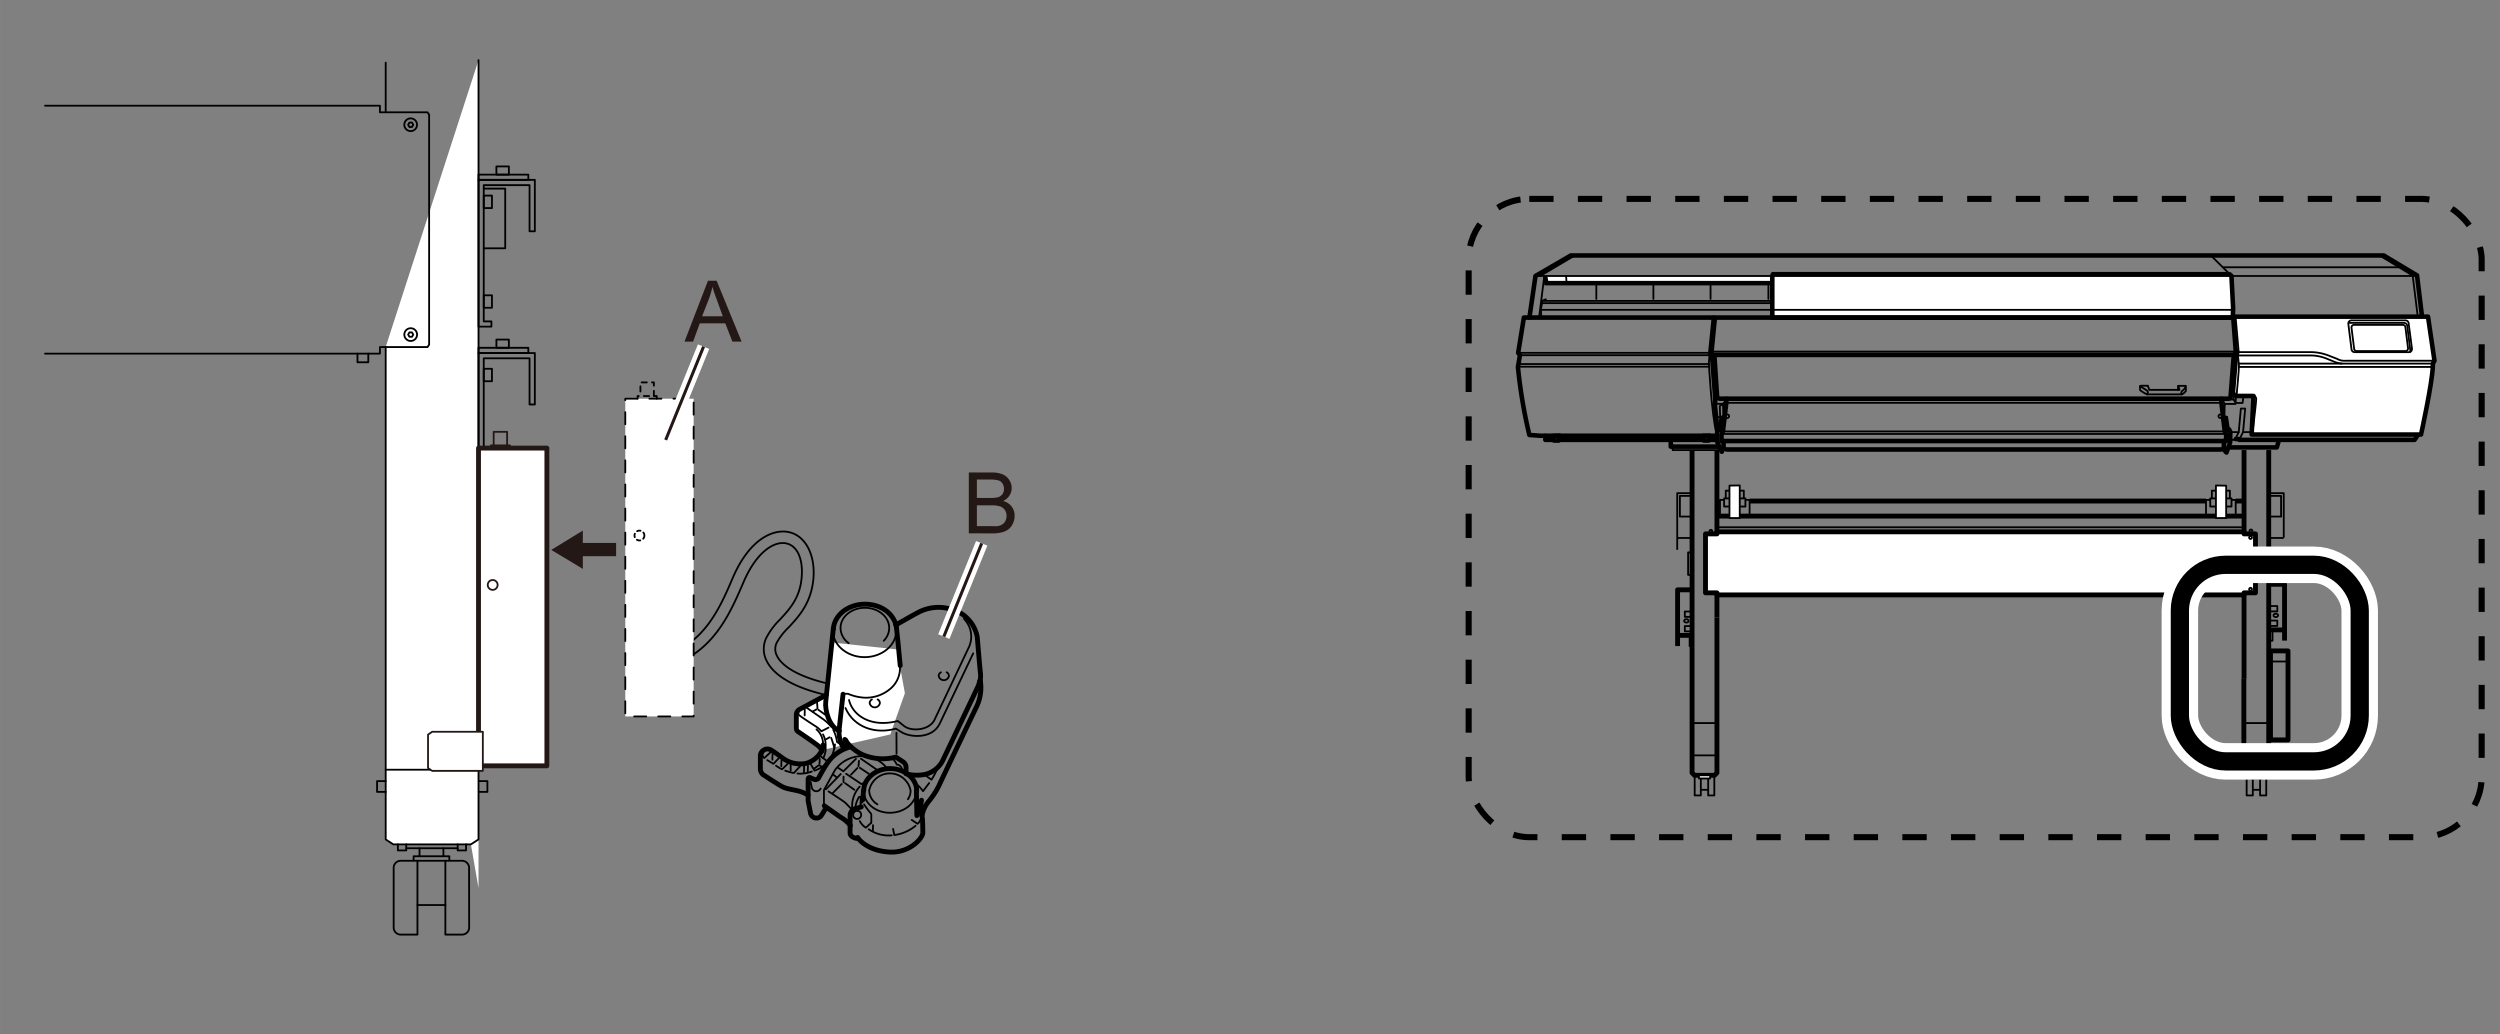<svg xmlns="http://www.w3.org/2000/svg" width="145mm" height="60mm" viewBox="0 0 411.02 170.08"><rect x="0" y="0" width="411.02" height="170.08" fill="#808080" stroke="none"/><defs><style>.cls-1,.cls-12,.cls-13,.cls-14,.cls-15,.cls-17,.cls-19,.cls-20,.cls-21,.cls-22,.cls-23,.cls-24,.cls-3,.cls-4,.cls-5,.cls-6,.cls-7,.cls-9{fill:none;}.cls-1,.cls-12,.cls-13,.cls-14,.cls-15,.cls-16,.cls-17,.cls-18,.cls-19,.cls-20,.cls-22,.cls-3,.cls-4,.cls-5,.cls-6,.cls-7{stroke:#000;}.cls-1,.cls-10,.cls-15,.cls-17,.cls-18,.cls-4,.cls-5,.cls-6,.cls-7,.cls-8,.cls-9{stroke-linecap:round;}.cls-1,.cls-10,.cls-12,.cls-13,.cls-14,.cls-15,.cls-17,.cls-18,.cls-19,.cls-20,.cls-23,.cls-24,.cls-4,.cls-5,.cls-6,.cls-7,.cls-8,.cls-9{stroke-linejoin:round;}.cls-1,.cls-10,.cls-13,.cls-6,.cls-7,.cls-9{stroke-width:0.3px;}.cls-10,.cls-16,.cls-18,.cls-2,.cls-8{fill:#fff;}.cls-16,.cls-21,.cls-22,.cls-3{stroke-miterlimit:10;}.cls-3{stroke-dasharray:4 4;}.cls-12,.cls-4,.cls-8{stroke-width:0.8px;}.cls-5{stroke-width:0.3px;stroke-dasharray:1.98 1.98;}.cls-6{stroke-dasharray:0.57 0.57;}.cls-7{stroke-dasharray:0.85 0.85;}.cls-10,.cls-24,.cls-8,.cls-9{stroke:#231815;}.cls-11{fill:#231815;}.cls-14{stroke-width:0.8px;}.cls-15,.cls-16,.cls-18{stroke-width:0.75px;}.cls-17,.cls-20{stroke-width:0.3px;}.cls-19{stroke-width:0.8px;}.cls-21,.cls-23{stroke:#fff;}.cls-21{stroke-width:6px;}.cls-22{stroke-width:3px;}.cls-23{stroke-width:2px;}.cls-24{stroke-width:0.5px;}</style></defs><g id="レイヤー_2" data-name="レイヤー 2"><path class="cls-1" d="M136.79,114.44l-.19,0c-7-1.47-9.61-3.91-10.52-5.71a4.27,4.27,0,0,1-.11-3.83,11.88,11.88,0,0,1,2.29-3.07c1.65-1.79,3.36-3.64,3.56-7.22.17-2.84-.79-4.86-2.5-5.26-2-.46-4.94,1.34-7.1,6.41-2,4.64-4.45,10.4-10.48,13.1a1,1,0,0,1-.77-1.74c5.34-2.39,7.65-7.78,9.5-12.11,2.78-6.49,6.74-8.1,9.29-7.51s4.18,3.45,4,7.22c-.24,4.26-2.36,6.56-4.07,8.4a10.61,10.61,0,0,0-2,2.56,2.42,2.42,0,0,0,.07,2.19c1,2,4.37,3.7,9.22,4.71a.94.94,0,0,1,.73,1.12A1,1,0,0,1,136.79,114.44Z"/><polyline class="cls-2" points="136.71 105.63 135.75 114.33 131.43 116.49 131.13 117.27 130.89 119.79 131.43 120.39 135.09 123.33 146.37 120.75 148.77 113.97 147.45 106.77"/><rect class="cls-3" x="241.46" y="32.7" width="166.55" height="104.94" rx="9.96"/><line class="cls-1" x1="63.41" y1="18.39" x2="63.41" y2="10.3"/><polyline class="cls-2" points="78.67 9.89 78.67 146.01 77.42 138.82 64.65 138.82 63.41 138.01 63.41 57.04"/><polyline class="cls-1" points="78.67 9.89 78.67 138.01 77.42 138.82 64.65 138.82 63.41 138.01 63.41 57.04"/><polyline class="cls-1" points="66.79 138.82 66.79 139.82 65.41 139.82 65.41 138.82"/><polyline class="cls-1" points="76.62 138.82 76.62 139.82 75.24 139.82 75.24 138.82"/><line class="cls-1" x1="66.79" y1="139.46" x2="75.24" y2="139.46"/><path class="cls-1" d="M64.72,152.37a1.18,1.18,0,0,0,1.11,1.29h2.8V141.52h-2.8a1.17,1.17,0,0,0-1.11,1.28Z"/><path class="cls-1" d="M77.13,152.37A1.18,1.18,0,0,1,76,153.66H73.22V141.52H76a1.18,1.18,0,0,1,1.12,1.28Z"/><line class="cls-1" x1="68.63" y1="141.52" x2="73.22" y2="141.52"/><line class="cls-1" x1="68.63" y1="148.8" x2="73.22" y2="148.8"/><polyline class="cls-1" points="73.87 141.43 73.87 140.78 68 140.78 68 141.43"/><line class="cls-1" x1="68.97" y1="140.73" x2="68.97" y2="139.47"/><line class="cls-1" x1="72.9" y1="140.73" x2="72.9" y2="139.47"/><line class="cls-1" x1="63.41" y1="126.55" x2="78.67" y2="126.55"/><polyline class="cls-1" points="63.41 130.2 61.99 130.2 61.99 128.42 63.41 128.42"/><polyline class="cls-1" points="60.55 58.14 60.55 59.56 58.77 59.56 58.77 58.14"/><polyline class="cls-1" points="78.71 130.2 80.13 130.2 80.13 128.42 78.71 128.42"/><circle class="cls-1" cx="67.52" cy="55.01" r="1.05"/><polygon class="cls-1" points="67.31 55.37 67.1 55.01 67.31 54.65 67.73 54.65 67.94 55.01 67.73 55.37 67.31 55.37"/><polyline class="cls-1" points="7.4 17.38 62.46 17.38 62.46 18.46 70.28 18.46 70.55 18.86 70.55 56.66 70.28 57.06 62.46 57.06 62.46 58.14 7.4 58.14"/><path class="cls-1" d="M68.56,20.51a1,1,0,0,0-2.09,0,1,1,0,1,0,2.09,0Z"/><polygon class="cls-1" points="67.31 20.15 67.1 20.52 67.31 20.88 67.73 20.88 67.94 20.52 67.73 20.15 67.31 20.15"/><polygon class="cls-1" points="80.79 53.7 78.67 53.7 78.67 29.57 87.93 29.57 87.93 38.03 87.06 38.03 87.06 30.44 79.53 30.44 79.53 52.84 80.79 52.84 80.79 53.7"/><rect class="cls-1" x="78.67" y="28.71" width="8.19" height="0.86"/><rect class="cls-1" x="81.61" y="27.36" width="2.05" height="1.35"/><rect class="cls-1" x="79.53" y="32.16" width="1.35" height="2.05"/><rect class="cls-1" x="79.53" y="48.55" width="1.35" height="2.05"/><polygon class="cls-1" points="80.79 82.17 78.67 82.17 78.67 58.04 87.93 58.04 87.93 66.5 87.06 66.5 87.06 58.91 79.53 58.91 79.53 81.31 80.79 81.31 80.79 82.17"/><rect class="cls-1" x="78.67" y="57.18" width="8.19" height="0.86"/><rect class="cls-1" x="81.61" y="55.83" width="2.05" height="1.35"/><rect class="cls-1" x="79.53" y="60.63" width="1.35" height="2.05"/><rect class="cls-1" x="79.53" y="77.02" width="1.35" height="2.05"/><polyline class="cls-1" points="79.53 40.82 83.06 40.82 83.06 31.01 79.53 31.01"/><path class="cls-1" d="M139.52,105.73a3.11,3.11,0,0,1-1.33-2.48c0-1.83,1.78-3.32,4-3.32s4,1.49,4,3.32a3,3,0,0,1-.9,2.1"/><path class="cls-1" d="M144.25,132.24A2.74,2.74,0,0,1,142.9,130a3.46,3.46,0,0,1,6.81,0,2.47,2.47,0,0,1-.44,1.4"/><path class="cls-1" d="M141.57,133.86a.66.66,0,1,1-.64-.54A.6.6,0,0,1,141.57,133.86Z"/><path class="cls-4" d="M142,130c0-2,2-3.64,4.35-3.64s4.36,1.63,4.36,3.64"/><path class="cls-1" d="M150.66,130c0,2-1.95,3.63-4.36,3.63S142,132,142,130"/><path class="cls-1" d="M144.29,115a.67.67,0,0,1,.37.58.85.85,0,0,1-1.68,0,.68.68,0,0,1,.36-.57"/><path class="cls-1" d="M155.64,110.53a.68.68,0,0,1,.37.58.85.85,0,0,1-1.68,0,.65.65,0,0,1,.36-.57"/><path class="cls-4" d="M137,103.41l-1.24,11.93c-.17,1.32.5,4.13,2.23,4.83"/><path class="cls-4" d="M138.6,114.14l-.66,6a5.08,5.08,0,0,0,.64,2.67l.31-.08.18-1"/><path class="cls-4" d="M161.11,112a3.7,3.7,0,0,0,.09-1.24c-.11-.95-.53-6-.53-6a5.86,5.86,0,0,0-4.63-4.69,7.13,7.13,0,0,0-5.08.62c-.46.22-3.68,2.06-3.68,2.06"/><path class="cls-4" d="M138.89,121.57a7.16,7.16,0,0,0,2.92,2.5,8.46,8.46,0,0,0,5.48.4l1.27.84a1.14,1.14,0,0,1,.4.76c0,.26,0,1.15,0,1.15a6.77,6.77,0,0,0,3.23.07,4.37,4.37,0,0,0,2.75-2.15l5.72-12a5.29,5.29,0,0,0,.42-1.21"/><path class="cls-4" d="M148,109.43c-.12-1.61-.62-6.27-.62-6.27"/><path class="cls-1" d="M138.79,114.06l.61,0a8,8,0,0,0,2.63.64,6.14,6.14,0,0,0,4.19-1.33,4.45,4.45,0,0,0,1.73-3.91"/><path class="cls-1" d="M139.59,115.09c.54,2.37,3.39,4.63,8,3.45l1,.78c1.14,1,4.2.81,5.06-1s5.68-12,5.68-12a4.16,4.16,0,0,0-.84-4.57"/><path class="cls-1" d="M139,116.41c1.43,3.25,5,4.32,8.29,3.39l.9.56c1.38.88,5.06,1.21,6.3-1.37S160,107.42,160,107.42"/><line class="cls-1" x1="147.38" y1="120.48" x2="147.4" y2="123.91"/><path class="cls-1" d="M148.29,126.7a.91.91,0,0,0-.85-1,3.55,3.55,0,0,0-.7-1"/><path class="cls-4" d="M139.86,122.79a6.65,6.65,0,0,0-3.82,2.65c-.68,1-1.45,2.46-1.45,2.46a.64.64,0,0,1-.64.27c-.2-.07-.72-.31-.72-.31-.21-.07-.37,0-.37.27s0,3.55,0,3.55l.41,2.08a1,1,0,0,0,1.68.44c.39-.56.84-1.39.84-1.39"/><path class="cls-4" d="M135.52,132.48l2.61,1.84a5.3,5.3,0,0,1,1.67,1.41"/><path class="cls-1" d="M135.46,132.61V129.9l1.8-3.26a5.42,5.42,0,0,1,5.25-2.26"/><path class="cls-1" d="M133.27,128.54l.17.82a.78.78,0,0,0,1.48.29"/><path class="cls-4" d="M135.83,114.28l-4.33,2.32a1.07,1.07,0,0,0-.58.91v2.27a.68.68,0,0,0,.33.54s2.41,1.63,2.64,1.83,1,.58,1.24,1.33"/><path class="cls-1" d="M135.31,122.49a3.21,3.21,0,0,0-1.07-2.57"/><path class="cls-4" d="M132.84,130.73c-1.39-.95-3.1-.79-4.26-1.41-.74-.39-3.18-2-3.18-2a1.38,1.38,0,0,1-.39-1v-2.15a1.17,1.17,0,0,1,1.71-.89c.73.45,2.05,1.42,2.05,1.42a4.86,4.86,0,0,0,3.74.81,4.2,4.2,0,0,0,2.7-2.31,3.38,3.38,0,0,0,.1-.72"/><path class="cls-1" d="M132.68,116.4l2.52,1.75a7.38,7.38,0,0,1,1.43,1.29"/><line class="cls-1" x1="133.6" y1="116.99" x2="134.24" y2="116.63"/><line class="cls-1" x1="134.53" y1="116.69" x2="135.79" y2="117.59"/><line class="cls-1" x1="134.4" y1="116.44" x2="134.33" y2="115.5"/><line class="cls-1" x1="132.31" y1="116.67" x2="132.29" y2="117.62"/><path class="cls-1" d="M131.26,117.15s-.09.21.17.46,2.52,1.71,2.52,1.71a4.45,4.45,0,0,1,1.09.91l1.17-.6"/><path class="cls-1" d="M135.31,120.75a3.7,3.7,0,0,1,.43,1.67v.92a4.92,4.92,0,0,1-.32,1.18"/><line class="cls-1" x1="134.99" y1="124.41" x2="136.11" y2="125.22"/><line class="cls-1" x1="135.72" y1="121.59" x2="136.39" y2="121.22"/><path class="cls-1" d="M136.66,121.33a16.63,16.63,0,0,1,.52,1.71"/><path class="cls-1" d="M137.28,122.39a7.16,7.16,0,0,1-.8,2.49"/><path class="cls-1" d="M137,120a6.65,6.65,0,0,1,.62,2l.73.48"/><line class="cls-1" x1="141.54" y1="124.74" x2="144.33" y2="126.67"/><polyline class="cls-1" points="140.72 124.76 138.66 126.81 137.72 126.19"/><path class="cls-1" d="M139.11,127.22l2.55,1.71s.47-.32.61-.4"/><line class="cls-1" x1="139.9" y1="127.37" x2="140.97" y2="126.27"/><line class="cls-1" x1="141.37" y1="126.24" x2="142.83" y2="127.22"/><line class="cls-1" x1="141.14" y1="125.97" x2="141.22" y2="125.1"/><path class="cls-1" d="M141.34,129.33a4.8,4.8,0,0,0-1.24,3.5l-.2.11L139,132c-.24-.24-2.78-1.88-2.78-1.88"/><line class="cls-1" x1="136.94" y1="130.36" x2="138.38" y2="128.9"/><line class="cls-1" x1="138.92" y1="128.75" x2="140.46" y2="129.85"/><line class="cls-1" x1="138.68" y1="128.61" x2="138.68" y2="127.69"/><line class="cls-1" x1="135.78" y1="129.77" x2="138.22" y2="127.26"/><line class="cls-1" x1="136.96" y1="127.32" x2="137.5" y2="127.76"/><path class="cls-1" d="M135.85,125.53a5.26,5.26,0,0,1-1.93,1.17l-.65-1.09"/><path class="cls-1" d="M133.46,126.85a5.5,5.5,0,0,1-2.35.33"/><line class="cls-1" x1="132.2" y1="126.02" x2="132.17" y2="126.96"/><line class="cls-1" x1="132.83" y1="125.9" x2="132.8" y2="126.84"/><polyline class="cls-1" points="133.82 126.39 134.66 125.78 135.03 126.01"/><line class="cls-1" x1="134.73" y1="125.56" x2="134.77" y2="124.77"/><path class="cls-1" d="M131.52,126l-1,1.09a10.21,10.21,0,0,1-1.42-.38"/><path class="cls-1" d="M129.46,125.62l-.88.86a6.39,6.39,0,0,1-1-.59"/><path class="cls-1" d="M128,124.7l-.85.88s-.63-.36-1-.6"/><path class="cls-1" d="M126.65,123.71l-1,.92a.67.67,0,0,1-.1-1"/><line class="cls-1" x1="127.01" y1="123.98" x2="126.98" y2="124.91"/><line class="cls-1" x1="128.48" y1="125.07" x2="128.45" y2="125.97"/><line class="cls-1" x1="129.99" y1="125.83" x2="129.99" y2="126.67"/><path class="cls-1" d="M143.21,124.53a5.1,5.1,0,0,1,2.64,1.82"/><path class="cls-4" d="M141.6,132.67l-.95.27a1.18,1.18,0,0,0-.89,1.09c0,.54,0,2.92,0,2.92,0,.62.87.92,1.32.92"/><path class="cls-4" d="M141,137.69c.43.68,2.05,2.23,5.29,2.4s5.43-2.26,5.43-3.19-.06-2.33-.06-2.33a6.93,6.93,0,0,1-.16-3"/><path class="cls-4" d="M151.6,134.05a5,5,0,0,1,1.13-2.35,13.11,13.11,0,0,0,1.64-2.54c.33-.75,6.3-13.22,6.3-13.22a7.29,7.29,0,0,0,.51-4"/><polyline class="cls-1" points="141.77 131.92 141.49 132.01 141.45 132.69"/><path class="cls-1" d="M141.36,135a2.74,2.74,0,0,0,1,1.08l.85-.79"/><line class="cls-1" x1="143.53" y1="135.67" x2="143.51" y2="136.57"/><path class="cls-1" d="M142.83,136.34a5.72,5.72,0,0,0,3.77,1"/><path class="cls-1" d="M146.83,136.29l.2,1a6.84,6.84,0,0,0,3.49-1.52"/><path class="cls-1" d="M149.9,134.81l.95.63a1.42,1.42,0,0,0,.47-.66"/><line class="cls-4" x1="150.66" y1="130" x2="150.74" y2="134.09"/><line class="cls-4" x1="141.95" y1="130" x2="141.87" y2="131.48"/><polyline class="cls-1" points="141.85 130.63 141.5 131.06 141.5 132.01"/><path class="cls-1" d="M142.06,132.25a15.21,15.21,0,0,0,1,1.36.5.5,0,0,1,.19.46l0,1.21"/><path class="cls-1" d="M141.26,131a4.17,4.17,0,0,0-.66,2"/><path class="cls-1" d="M150.5,128.74a8.42,8.42,0,0,1,1.26,1.33l1-1.33"/><path class="cls-1" d="M152.14,127.48l1,.71a9.82,9.82,0,0,0,.82-1.49"/><path class="cls-1" d="M147.35,103.16a4.53,4.53,0,0,1,0,.52c0,2.41-2.33,4.36-5.21,4.36s-5.21-2-5.21-4.36a2.44,2.44,0,0,1,0-.27"/><path class="cls-4" d="M137,103.41c.17-2.28,2.43-4.08,5.2-4.08s4.86,1.67,5.18,3.83"/><rect class="cls-2" x="102.8" y="65.55" width="11.24" height="52.24"/><rect class="cls-5" x="102.8" y="65.55" width="11.24" height="52.24"/><path class="cls-6" d="M105.94,88.05a.81.81,0,1,1-.81-.81A.81.81,0,0,1,105.94,88.05Z"/><polyline class="cls-7" points="107.97 65.55 107.97 65.11 104.83 65.11 104.83 65.55"/><polyline class="cls-7" points="107.5 65.11 107.5 62.87 105.29 62.87 105.29 65.11"/><rect class="cls-8" x="78.67" y="73.67" width="11.24" height="52.24"/><path class="cls-9" d="M81.81,96.17a.81.81,0,1,1-1.62,0,.81.81,0,0,1,1.62,0Z"/><polyline class="cls-9" points="83.83 73.67 83.83 73.23 80.7 73.23 80.7 73.67"/><polyline class="cls-9" points="83.37 73.23 83.37 71 81.16 71 81.16 73.23"/><polygon class="cls-10" points="70.37 126.27 71.05 126.74 79.38 126.74 79.38 120.31 71.05 120.31 70.37 120.78 70.37 126.27"/><polygon class="cls-11" points="95.82 89.26 101.29 89.26 101.29 91.44 95.82 91.44 95.82 93.53 90.63 90.41 95.82 87.23 95.82 89.26"/><polyline class="cls-12" points="373.06 96.07 375.6 96.07 375.6 105.32"/><line class="cls-12" x1="373.06" y1="103.56" x2="375.6" y2="103.56"/><polyline class="cls-13" points="373.06 99.64 374.41 99.64 374.41 100.52 373.15 100.52"/><polyline class="cls-13" points="373.06 102.03 374.41 102.03 374.41 102.91 373.15 102.91"/><path class="cls-13" d="M373.78,101.18c0,.16.17.28.38.28s.38-.12.38-.28-.17-.28-.38-.28S373.78,101,373.78,101.18Z"/><polyline class="cls-13" points="373.62 103.53 373.62 105.34 373.17 105.34"/><rect class="cls-14" x="373.29" y="107.02" width="2.88" height="14.63"/><line class="cls-13" x1="376.17" y1="108.76" x2="373.29" y2="108.76"/><path class="cls-13" d="M281.51,87.34a.23.23,0,0,1-.23.23.23.23,0,0,1-.23-.23.24.24,0,0,1,.23-.23A.23.23,0,0,1,281.51,87.34Z"/><path class="cls-13" d="M281.51,95.84a.23.23,0,0,0-.23-.23.24.24,0,0,0-.23.23.23.23,0,0,0,.23.23A.23.23,0,0,0,281.51,95.84Z"/><path class="cls-13" d="M369.85,87.34a.23.23,0,1,0,.45,0,.23.23,0,1,0-.45,0Z"/><path class="cls-13" d="M369.85,95.84a.23.23,0,1,1,.45,0,.23.23,0,1,1-.45,0Z"/><polyline class="cls-12" points="278.35 96.97 275.81 96.97 275.81 106.22"/><line class="cls-12" x1="278.35" y1="104.46" x2="275.81" y2="104.46"/><polyline class="cls-13" points="278.35 100.54 277 100.54 277 101.42 278.26 101.42"/><polyline class="cls-13" points="278.35 102.93 277 102.93 277 103.8 278.26 103.8"/><path class="cls-13" d="M277.63,102.08c0,.15-.17.28-.37.28s-.38-.13-.38-.28.17-.28.38-.28S277.63,101.92,277.63,102.08Z"/><polyline class="cls-13" points="277.79 104.42 277.79 106.23 278.24 106.23"/><polyline class="cls-15" points="397.7 71.25 396.97 72.32 368.15 72.32 368.13 72.19 367.58 72.19"/><polyline class="cls-16" points="254.04 45.5 254.23 46.55 321.27 46.55 321.27 45.5"/><polyline class="cls-15" points="254.07 71.67 254.07 72.32 282.25 72.32"/><path class="cls-15" d="M282.2,71.64h-29l-1.76-.13a82.74,82.74,0,0,1-1.87-11.09,1.9,1.9,0,0,1,.08-.57l.24-1.45-.29-.39.94-5.8h.91l1-6.84L258.26,42H391.9l5.48,3.28.82,6.74"/><line class="cls-17" x1="249.68" y1="59.85" x2="280.97" y2="59.85"/><line class="cls-17" x1="249.66" y1="60.29" x2="280.91" y2="60.29"/><polygon class="cls-18" points="255.33 71.67 255.49 72.43 256.27 72.43 256.41 71.64 255.33 71.67"/><polygon class="cls-18" points="279.97 71.67 280.13 72.43 280.91 72.43 281.05 71.64 279.97 71.67"/><polyline class="cls-15" points="274.69 72.35 274.69 73.43 282.57 73.43"/><line class="cls-17" x1="253.88" y1="45.53" x2="253.04" y2="52.18"/><polyline class="cls-17" points="254.04 45.5 254.23 46.55 321.27 46.55 321.27 45.5"/><line class="cls-17" x1="253.25" y1="45.35" x2="258.82" y2="42.06"/><line class="cls-17" x1="257.48" y1="45.45" x2="257.56" y2="46.5"/><polyline class="cls-17" points="254.15 49.21 253.52 49.47 319.2 49.47"/><polyline class="cls-17" points="253.52 49.47 253.52 49.84 319.32 49.84"/><polyline class="cls-17" points="253.52 49.84 253.33 50.94 253.41 52.2"/><line class="cls-17" x1="262.45" y1="46.97" x2="262.45" y2="49.15"/><line class="cls-17" x1="271.83" y1="46.97" x2="271.83" y2="49.15"/><line class="cls-17" x1="281.23" y1="46.97" x2="281.23" y2="49.15"/><line class="cls-17" x1="290.74" y1="46.97" x2="290.74" y2="49.15"/><polygon class="cls-18" points="367.08 52.22 291.38 52.22 291.38 45.35 291.48 45.08 366.55 45.08 366.87 45.35 367.15 50.76 367.08 52.22"/><line class="cls-15" x1="251.48" y1="52.21" x2="367.04" y2="52.21"/><line class="cls-17" x1="252.39" y1="45.37" x2="397.28" y2="45.37"/><polyline class="cls-17" points="391.31 42.05 396.67 45.32 397.49 51.98"/><line class="cls-17" x1="366.87" y1="45.35" x2="363.53" y2="42.05"/><line class="cls-17" x1="365.46" y1="43.94" x2="394.46" y2="43.94"/><line class="cls-17" x1="253.33" y1="50.94" x2="367.08" y2="50.94"/><path class="cls-18" d="M367.19,52.57v-.51h32l1.06,7.25-.27.47,0,.43c-.08,2.76-1.94,11.23-1.94,11.23H370.19l.31-6.34h-2.79l-.44-.2-.15-.43.51-6.07Z"/><path class="cls-17" d="M367.55,52.06l.51,5.83H380a8.35,8.35,0,0,1,2.8.55l1.42.55a2.49,2.49,0,0,0,1.41.32h14.7"/><path class="cls-17" d="M368.06,57.89l-.12.55s.12,1.14.16,1.62-.39,5-.39,5"/><path class="cls-17" d="M367.94,58.44h12a7.27,7.27,0,0,1,2.84.63l1.06.43a4,4,0,0,0,1.5.28H400"/><line class="cls-17" x1="385.04" y1="59.78" x2="368.18" y2="59.78"/><line class="cls-17" x1="368.1" y1="60.33" x2="399.9" y2="60.33"/><path class="cls-17" d="M396.55,57.31,396,53.14a.53.53,0,0,0-.53-.47h-8.86a.53.53,0,0,0-.52.6l.52,4.17a.53.53,0,0,0,.52.46H396A.52.52,0,0,0,396.55,57.31Z"/><path class="cls-17" d="M395.9,57.23l-.43-3.44a.43.43,0,0,0-.43-.38h-8a.43.43,0,0,0-.43.49l.43,3.43a.43.43,0,0,0,.43.39h8A.43.43,0,0,0,395.9,57.23Z"/><path class="cls-17" d="M396.29,57.82v-.09l-.52-4.17a.54.54,0,0,0-.53-.47h-8.86a.51.51,0,0,0-.22,0"/><path class="cls-17" d="M370.5,65.1a.47.47,0,0,1,.44.5c0,.65-.63,5.75-.63,5.75"/><polyline class="cls-17" points="368.15 72.32 368.78 71.03 369.13 67.17 368.42 67.17 368.07 71.03 367.44 72.32 366.6 72.32"/><polyline class="cls-15" points="366.42 73.56 374.33 73.56 374.59 72.66 374.59 72.38"/><polyline class="cls-17" points="367.6 65.15 367.55 66.41 365.76 66.41 365.71 68.49"/><line class="cls-17" x1="365.76" y1="66.41" x2="365.34" y2="65.6"/><path class="cls-17" d="M351.84,63.5v.63a4.88,4.88,0,0,0,1.16.71h5.64c.32,0,.74-.56.74-.56v-.44l-.05-.4h-1.21l-.05.66h-4.71l-.23-.68H352Z"/><path class="cls-17" d="M351.84,63.5l1.1.68c.37.24.06.66.06.66"/><path class="cls-17" d="M358.64,64.84a.56.56,0,0,1,.19-.61c.31-.26.5-.47.5-.79"/><polyline class="cls-17" points="358.07 64.1 358.33 64.1 358.12 63.44"/><line class="cls-17" x1="367.58" y1="57.8" x2="281.5" y2="57.8"/><polyline class="cls-17" points="281.54 52.33 280.97 58.01 249.63 58.01"/><polyline class="cls-17" points="280.97 58.01 281.05 58.4 249.92 58.4"/><path class="cls-17" d="M281.05,58.4l-.1,1.26s.4,8.12,1.26,11.7"/><path class="cls-17" d="M365.47,68.33s0,.21.35.21h.31l.05,1.1"/><polyline class="cls-15" points="365.53 68.88 365.66 68.7 365.95 68.7 366.26 70.69 366.37 70.61 366.5 70.61 366.68 71.01 366.66 72.72 366.05 74.4 365.92 74.27 365.53 73.79"/><line class="cls-17" x1="368.07" y1="71.04" x2="366.68" y2="71.04"/><line class="cls-17" x1="368.78" y1="71.04" x2="370.12" y2="71.04"/><polyline class="cls-17" points="368.84 65.15 368.7 66.25 367.58 66.25 367.21 65.68"/><polyline class="cls-17" points="365.47 65.68 367.21 65.68 367.27 64.9"/><path class="cls-15" d="M283.82,65.57v.66l-.56,4.7-.23.47v1.11h.34v1.15s.1.24.58.24h81.1c.48,0,.58-.24.58-.24V72.51H366V71.4l-.23-.47-.55-4.7v-.66"/><polyline class="cls-15" points="283.37 72.51 303.42 72.51 334.58 72.51 365.63 72.51"/><polyline class="cls-15" points="283.48 68.88 283.34 68.7 283.06 68.7 282.74 70.69 282.63 70.61 282.5 70.61 282.32 71.01 282.35 72.72 283.08 74.27"/><polyline class="cls-17" points="283.26 70.93 299.21 70.93 338.79 70.93 365.74 70.93"/><polyline class="cls-17" points="283.11 71.35 299.06 71.35 338.94 71.35 365.89 71.35"/><polyline class="cls-17" points="283.82 66.23 303.63 66.23 334.37 66.23 365.19 66.23"/><polyline class="cls-15" points="281.94 52.29 281.39 57.85 281.46 58.35 367.47 58.35 367.58 57.88"/><line class="cls-15" x1="281.7" y1="52.25" x2="281.82" y2="52.69"/><polyline class="cls-15" points="281.46 58.35 282.02 65.73 281.94 66.52 282.37 70.81"/><path class="cls-15" d="M281.86,58.44l.44,6.66a.49.49,0,0,0,.48.45h83.6a.35.35,0,0,0,.35-.33l.53-6.9"/><polyline class="cls-17" points="282.25 68.59 283.34 68.59 283.51 68.49"/><polyline class="cls-17" points="283.8 65.76 283.28 66.39 281.94 66.39"/><polyline class="cls-17" points="283.34 68.59 283.28 66.39 282.75 66.75 282.81 68.59"/><circle class="cls-17" cx="283.99" cy="68.43" r="0.29"/><circle class="cls-17" cx="365.03" cy="68.43" r="0.29"/><polyline class="cls-12" points="278.19 74 278.19 127.06 278.59 127.47 281.88 127.47 282.28 127.06 282.28 115.36 282.28 101.55 282.28 101.55"/><line class="cls-12" x1="282.28" y1="74" x2="282.28" y2="101.54"/><rect class="cls-13" x="278.62" y="127.6" width="1.01" height="3.18"/><rect class="cls-13" x="280.84" y="127.6" width="1.01" height="3.18"/><line class="cls-13" x1="279.64" y1="129.85" x2="280.84" y2="129.85"/><rect class="cls-2" x="279.32" y="127.47" width="1.84" height="0.52"/><rect class="cls-13" x="279.32" y="127.47" width="1.84" height="0.52"/><polyline class="cls-13" points="278.19 94.52 277.54 94.52 277.54 90.82 278.19 90.82"/><polyline class="cls-13" points="278.19 81.08 275.75 81.08 275.75 90.39"/><polyline class="cls-13" points="278.19 81.53 276.19 81.53 276.19 84.93 278.11 84.93"/><line class="cls-13" x1="278.19" y1="88.45" x2="275.75" y2="88.45"/><line class="cls-13" x1="278.19" y1="124.19" x2="282.28" y2="124.19"/><line class="cls-13" x1="278.44" y1="118.88" x2="282.19" y2="118.88"/><polyline class="cls-13" points="282.78 84.85 282.78 82.19 283.46 82.19"/><polyline class="cls-13" points="284.34 81.94 283.46 81.94 283.46 83.28 284.32 83.28"/><polyline class="cls-13" points="284.34 80.67 283.73 80.67 283.73 81.91"/><line class="cls-13" x1="282.26" y1="82.38" x2="282.78" y2="82.38"/><polyline class="cls-13" points="287.65 84.85 287.65 82.19 286.96 82.19"/><polyline class="cls-13" points="286.09 81.94 286.96 81.94 286.96 83.28 286.11 83.28"/><polyline class="cls-13" points="286.09 80.67 286.7 80.67 286.7 81.91"/><path class="cls-13" d="M281.44,88.38a.23.23,0,0,1-.23.23.24.24,0,0,1-.23-.23.23.23,0,0,1,.23-.23A.23.23,0,0,1,281.44,88.38Z"/><path class="cls-13" d="M281.44,96.88a.23.23,0,0,0-.23-.23.23.23,0,0,0-.23.23.24.24,0,0,0,.23.23A.23.23,0,0,0,281.44,96.88Z"/><polyline class="cls-13" points="275 73.1 275 74 285 74"/><path class="cls-12" d="M373,74v53.07l-.4.4h-3.29l-.4-.4V111.61"/><line class="cls-12" x1="368.94" y1="74" x2="368.94" y2="111.61"/><rect class="cls-13" x="371.58" y="127.6" width="1.01" height="3.18"/><rect class="cls-13" x="369.37" y="127.6" width="1.01" height="3.18"/><line class="cls-13" x1="371.58" y1="129.85" x2="370.38" y2="129.85"/><rect class="cls-2" x="370.06" y="127.47" width="1.84" height="0.52"/><rect class="cls-13" x="370.06" y="127.47" width="1.84" height="0.52"/><polyline class="cls-13" points="373.03 94.52 373.68 94.52 373.68 90.82 373.03 90.82"/><polyline class="cls-13" points="373.03 81.08 375.47 81.08 375.47 88.39"/><polyline class="cls-13" points="373.03 81.53 375.03 81.53 375.03 84.93 373.11 84.93"/><line class="cls-13" x1="373.03" y1="88.45" x2="375.47" y2="88.45"/><line class="cls-13" x1="373.03" y1="124.19" x2="368.94" y2="124.19"/><line class="cls-13" x1="372.86" y1="118.88" x2="369.03" y2="118.88"/><polygon class="cls-2" points="364.79 87.44 368.94 87.44 368.94 87.78 370.82 87.78 370.82 97.47 368.94 97.47 368.94 97.81 364.79 97.81 286.43 97.81 282.28 97.81 282.28 97.47 280.4 97.47 280.4 87.78 282.28 87.78 282.28 87.44 286.43 87.44 364.79 87.44"/><polygon class="cls-19" points="364.79 87.44 368.94 87.44 368.94 87.78 370.82 87.78 370.82 97.47 368.94 97.47 368.94 97.81 364.79 97.81 286.43 97.81 282.28 97.81 282.28 97.47 280.4 97.47 280.4 87.78 282.28 87.78 282.28 87.44 286.43 87.44 364.79 87.44"/><polyline class="cls-12" points="368.94 84.85 348.41 84.85 291.81 84.85 282.28 84.85"/><polyline class="cls-13" points="367.57 84.85 367.57 82.19 366.88 82.19"/><polyline class="cls-13" points="366 81.94 366.88 81.94 366.88 83.28 366.02 83.28"/><polyline class="cls-13" points="366 80.67 366.62 80.67 366.62 81.91"/><polyline class="cls-13" points="362.69 84.85 362.69 82.19 363.38 82.19"/><polyline class="cls-13" points="364.26 81.94 363.38 81.94 363.38 83.28 364.24 83.28"/><polyline class="cls-13" points="364.26 80.67 363.65 80.67 363.65 81.91"/><line class="cls-12" x1="367.57" y1="82.38" x2="368.94" y2="82.38"/><polyline class="cls-12" points="362.69 82.38 348.85 82.38 291.37 82.38 287.65 82.38"/><path class="cls-13" d="M369.78,88.38a.23.23,0,0,0,.23.23.24.24,0,0,0,.23-.23.23.23,0,0,0-.23-.23A.23.23,0,0,0,369.78,88.38Z"/><path class="cls-13" d="M369.78,96.88a.23.23,0,0,1,.23-.23.23.23,0,0,1,.23.23.24.24,0,0,1-.23.23A.23.23,0,0,1,369.78,96.88Z"/><polyline class="cls-2" points="366 79.85 366 85.17 364.32 85.17 364.32 79.82"/><polygon class="cls-13" points="364.32 79.82 364.32 85.17 366 85.17 366 79.85 364.32 79.82"/><polyline class="cls-20" points="368.94 86.69 348.41 86.69 291.81 86.69 282.28 86.69"/><polyline class="cls-2" points="284.34 79.84 284.34 85.17 286.03 85.17 286.03 79.81"/><polygon class="cls-13" points="286.03 79.81 286.03 85.17 284.34 85.17 284.34 79.84 286.03 79.81"/><rect class="cls-21" x="358.39" y="92.86" width="29.57" height="32.32" rx="7.53"/><rect class="cls-22" x="358.39" y="92.86" width="29.57" height="32.32" rx="7.53"/></g><g id="編集モード"><path class="cls-11" d="M112.54,56.16l3.85-10h1.43l4.1,10h-1.51l-1.17-3h-4.19l-1.1,3ZM115.43,52h3.4l-1-2.77c-.32-.85-.55-1.54-.71-2.08a13.29,13.29,0,0,1-.54,1.91Z"/><line class="cls-23" x1="109.44" y1="72.33" x2="115.67" y2="56.99"/><line class="cls-24" x1="109.44" y1="72.33" x2="115.67" y2="56.99"/><path class="cls-11" d="M159.28,87.68v-10H163a4.57,4.57,0,0,1,1.85.31,2.33,2.33,0,0,1,1.08.93,2.4,2.4,0,0,1,.4,1.32,2.27,2.27,0,0,1-.35,1.21,2.53,2.53,0,0,1-1.06.92,2.59,2.59,0,0,1,1.4.91,2.41,2.41,0,0,1,.49,1.52,2.93,2.93,0,0,1-.3,1.31,2.48,2.48,0,0,1-.73.93,3,3,0,0,1-1.1.49,6.26,6.26,0,0,1-1.61.17Zm1.33-5.81h2.17a5.24,5.24,0,0,0,1.26-.11,1.46,1.46,0,0,0,.76-.5,1.41,1.41,0,0,0,.26-.88,1.64,1.64,0,0,0-.24-.88,1.27,1.27,0,0,0-.68-.52,5.93,5.93,0,0,0-1.53-.14h-2Zm0,4.63h2.5a6,6,0,0,0,.9,0,2,2,0,0,0,.76-.27,1.46,1.46,0,0,0,.51-.56,1.74,1.74,0,0,0,.2-.84,1.69,1.69,0,0,0-.29-1,1.54,1.54,0,0,0-.8-.58,4.92,4.92,0,0,0-1.46-.17h-2.32Z"/><line class="cls-23" x1="155.17" y1="104.66" x2="161.4" y2="89.33"/><line class="cls-24" x1="155.17" y1="104.66" x2="161.4" y2="89.33"/></g></svg>